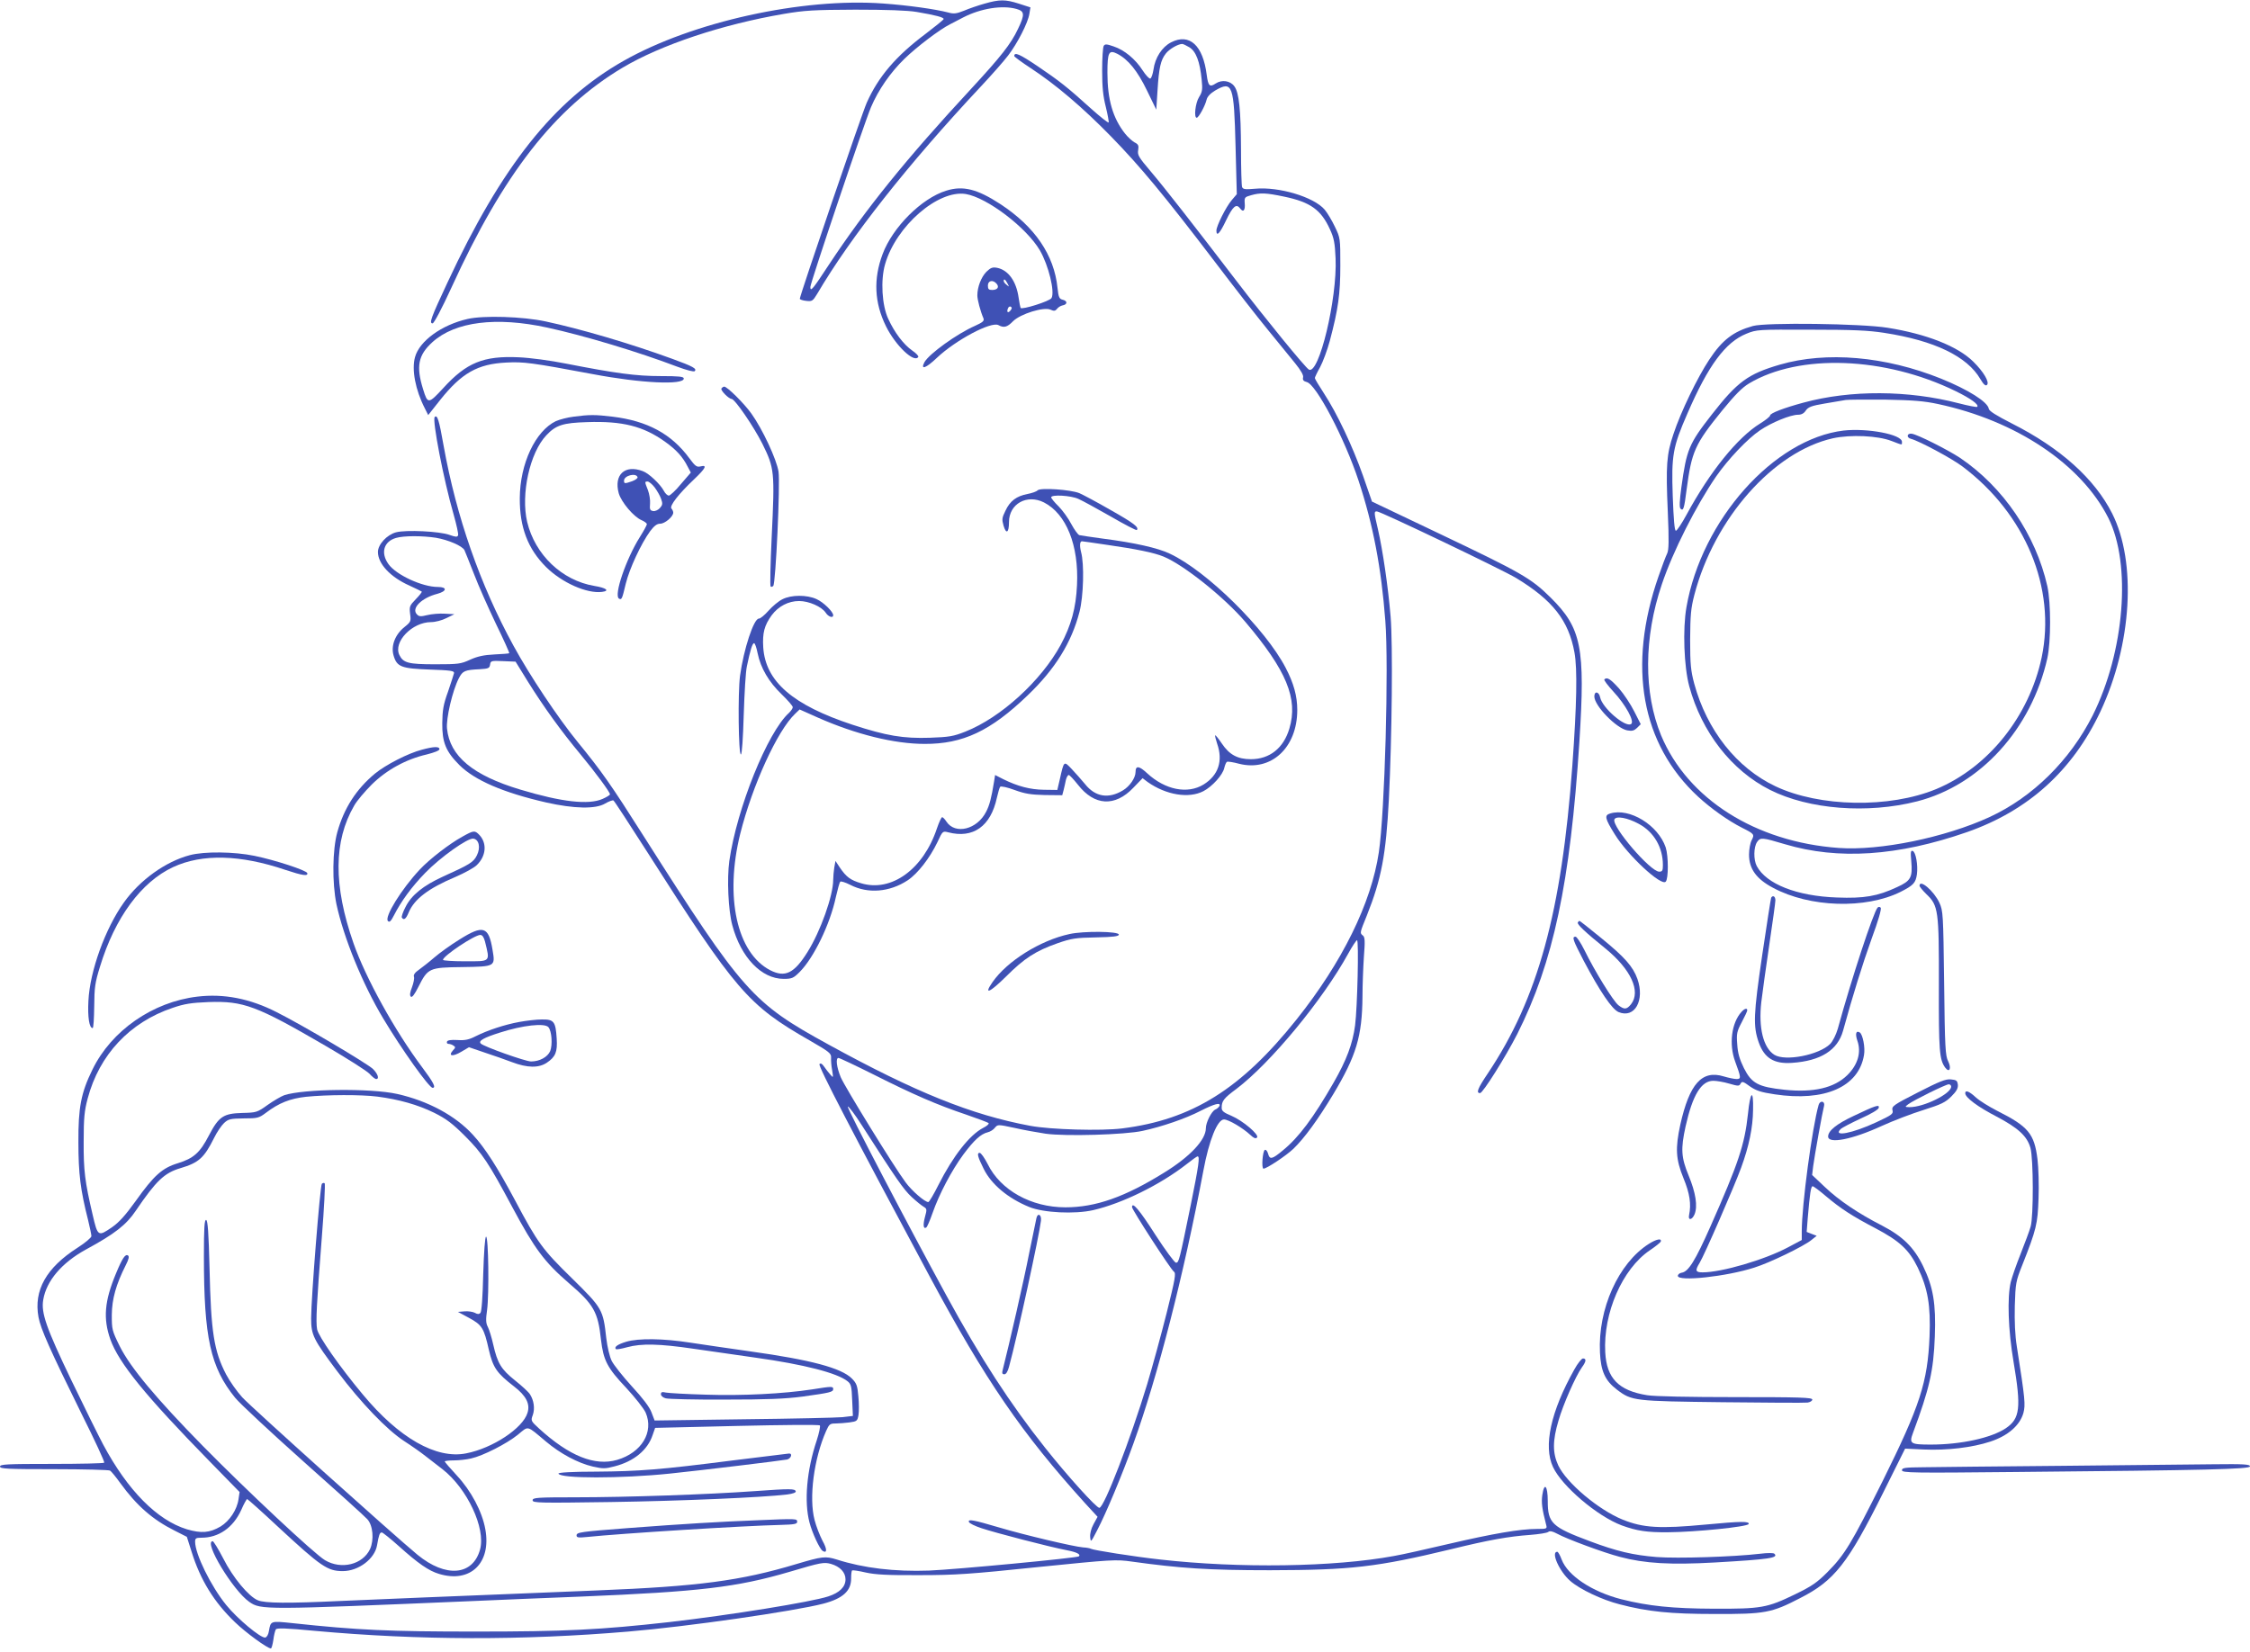 <?xml version="1.0" standalone="no"?>
<!DOCTYPE svg PUBLIC "-//W3C//DTD SVG 20010904//EN"
 "http://www.w3.org/TR/2001/REC-SVG-20010904/DTD/svg10.dtd">
<svg version="1.0" xmlns="http://www.w3.org/2000/svg"
 width="1280pt" height="940pt" viewBox="0 0 1280 940"
 preserveAspectRatio="xMidYMid meet">
<g transform="translate(0,940) scale(0.1,-0.1)"
fill="#3f51b5" stroke="none">
<path d="M5600 9379 c-36 -10 -88 -28 -116 -40 -43 -17 -58 -19 -90 -10 -73
19 -229 41 -369 51 -460 34 -1086 -104 -1477 -326 -396 -224 -694 -599 -1003
-1263 -93 -199 -105 -231 -84 -231 8 0 53 85 107 203 295 647 588 1022 974
1252 219 130 566 246 918 306 117 20 171 23 405 24 179 0 297 -4 350 -13 106
-18 157 -31 153 -41 -2 -5 -48 -42 -103 -84 -168 -126 -268 -243 -334 -391
-26 -57 -381 -1098 -381 -1116 0 -4 16 -10 36 -12 34 -4 38 -1 63 40 189 322
516 737 933 1182 59 63 128 141 153 174 53 69 113 186 121 237 l6 37 -65 21
c-78 25 -110 25 -197 0z m183 -30 c46 -13 48 -31 8 -114 -40 -85 -97 -157
-266 -340 -368 -397 -600 -684 -810 -1002 -91 -139 -105 -156 -105 -126 0 23
307 934 345 1023 42 99 110 197 190 275 70 68 200 167 260 197 17 9 50 26 75
39 99 51 222 71 303 48z"/>
<path d="M6662 9159 c-51 -26 -91 -87 -100 -155 -4 -26 -12 -49 -18 -51 -6 -2
-26 19 -44 47 -41 64 -104 116 -165 136 -40 14 -49 14 -56 3 -5 -8 -9 -71 -9
-140 0 -94 5 -145 21 -208 11 -45 18 -85 16 -88 -3 -3 -48 32 -99 78 -138 125
-182 159 -306 243 -101 68 -132 82 -132 57 0 -4 42 -35 94 -69 142 -93 296
-224 456 -388 165 -169 302 -334 590 -712 110 -145 246 -320 303 -389 56 -69
125 -154 154 -189 34 -42 50 -70 46 -82 -3 -14 2 -21 21 -26 54 -13 216 -322
295 -562 82 -249 129 -493 152 -797 20 -258 -3 -1090 -37 -1317 -43 -289 -208
-625 -468 -951 -316 -396 -594 -570 -992 -620 -120 -15 -407 -7 -524 15 -332
62 -651 190 -1148 463 -432 237 -485 296 -1047 1180 -192 303 -241 372 -378
540 -112 137 -274 380 -366 549 -190 347 -325 735 -397 1136 -26 148 -36 180
-51 165 -15 -16 50 -355 108 -556 16 -57 28 -110 25 -117 -4 -11 -14 -10 -48
2 -56 21 -249 30 -305 15 -52 -14 -103 -69 -103 -112 0 -67 71 -143 179 -191
36 -17 68 -32 70 -34 3 -3 -13 -22 -34 -44 -35 -36 -37 -42 -32 -83 6 -42 4
-46 -32 -75 -54 -43 -78 -108 -62 -162 19 -65 44 -74 206 -80 117 -4 140 -7
138 -20 -2 -8 -17 -55 -34 -105 -27 -74 -32 -106 -33 -180 -1 -109 20 -161 98
-239 87 -86 248 -156 492 -212 159 -36 283 -39 337 -6 21 12 42 20 47 17 5 -3
91 -135 192 -293 504 -791 573 -872 925 -1073 111 -64 122 -73 121 -97 -1 -15
1 -47 6 -72 7 -44 7 -45 -11 -24 -10 11 -25 31 -35 45 -11 16 -19 21 -26 14
-10 -9 191 -395 625 -1205 320 -596 525 -895 887 -1295 l70 -76 -23 -42 c-14
-26 -21 -54 -19 -74 3 -31 4 -30 40 40 50 95 143 318 206 493 139 385 285 954
398 1553 32 173 80 291 117 291 26 0 107 -48 150 -88 19 -18 30 -23 38 -15 15
15 -80 96 -146 124 -43 18 -55 27 -55 45 0 39 11 54 84 108 194 147 491 506
636 770 23 42 46 76 50 76 11 0 2 -382 -11 -484 -14 -106 -49 -199 -122 -326
-114 -199 -199 -313 -289 -386 -61 -51 -75 -54 -84 -19 -4 14 -11 24 -18 22
-13 -4 -21 -107 -8 -107 18 0 129 74 170 113 63 61 139 165 227 311 131 219
164 329 166 555 0 64 4 166 8 226 7 89 6 112 -5 121 -19 15 -19 14 22 115 83
208 109 348 125 659 18 355 23 888 10 1042 -14 168 -45 379 -72 496 -23 98
-23 102 -6 102 21 0 714 -332 792 -379 208 -126 299 -242 332 -424 17 -93 13
-298 -12 -642 -61 -834 -196 -1327 -481 -1753 -58 -86 -68 -112 -44 -112 16 0
145 206 211 335 206 409 302 860 354 1665 34 536 12 646 -164 820 -111 110
-166 141 -634 364 l-382 182 -51 147 c-59 167 -147 354 -223 470 -28 43 -51
81 -51 86 0 4 13 32 30 62 16 30 41 97 55 149 48 181 60 266 60 430 0 153 0
156 -31 220 -17 36 -43 79 -58 97 -61 72 -260 132 -397 119 -56 -5 -68 -3 -73
10 -3 9 -6 104 -6 212 -1 229 -11 325 -38 361 -23 32 -71 39 -106 16 -34 -23
-43 -14 -51 48 -21 169 -98 240 -203 186z m104 -28 c38 -23 60 -82 70 -183 6
-57 4 -71 -15 -101 -21 -34 -30 -117 -13 -117 11 0 48 68 56 102 4 18 21 36
49 53 99 57 107 34 116 -320 l7 -270 -29 -34 c-33 -39 -87 -147 -87 -173 0
-37 20 -16 55 58 39 81 58 97 80 68 18 -25 30 -11 26 31 -2 31 0 34 36 44 53
15 84 14 189 -8 148 -31 209 -74 260 -186 23 -50 28 -77 32 -165 10 -230 -95
-666 -152 -633 -21 12 -251 294 -413 506 -254 332 -408 529 -487 622 -68 80
-76 93 -71 121 4 26 1 33 -21 44 -14 8 -38 30 -54 50 -69 88 -100 193 -100
346 0 117 8 132 56 108 62 -32 115 -97 169 -209 l53 -109 7 109 c8 130 18 173
47 210 19 25 68 54 93 55 6 0 24 -9 41 -19z m-4286 -2791 c70 -12 149 -46 162
-70 4 -8 28 -69 54 -135 25 -66 82 -194 125 -284 44 -90 78 -166 76 -168 -2
-2 -40 -5 -85 -7 -60 -3 -96 -11 -138 -30 -52 -24 -67 -26 -198 -26 -154 0
-182 8 -204 53 -36 74 73 187 180 187 24 0 63 10 88 23 l45 22 -55 3 c-30 2
-75 -2 -99 -8 -37 -9 -47 -9 -59 4 -34 34 26 94 116 117 55 15 57 39 3 39 -89
0 -238 69 -281 130 -46 64 -27 129 43 149 44 13 149 13 227 1z m524 -820 c92
-147 189 -281 298 -412 86 -104 168 -215 168 -228 0 -4 -19 -16 -42 -26 -79
-35 -232 -18 -468 53 -270 81 -401 190 -417 347 -6 57 31 216 67 286 22 43 34
48 120 52 49 3 55 6 58 26 3 22 7 23 74 20 l71 -3 71 -115z m1965 -2234 c226
-114 365 -174 526 -228 66 -23 124 -44 129 -49 4 -4 -9 -16 -31 -27 -77 -40
-171 -160 -254 -324 -27 -54 -53 -98 -58 -98 -20 0 -93 63 -129 112 -67 90
-344 540 -369 598 -24 58 -30 110 -13 110 6 0 95 -42 199 -94z m1969 -178 c-3
-7 -13 -17 -25 -22 -21 -10 -53 -73 -53 -106 0 -66 -90 -162 -238 -253 -224
-139 -390 -197 -561 -197 -194 0 -369 97 -442 246 -18 35 -38 64 -46 64 -17 0
-11 -23 23 -91 44 -89 139 -168 259 -217 81 -33 258 -42 364 -18 165 38 381
144 532 262 30 24 58 44 62 44 14 0 6 -53 -38 -272 -66 -322 -68 -333 -85
-333 -8 0 -61 72 -118 160 -90 141 -132 190 -132 156 0 -15 219 -353 238 -367
13 -9 8 -39 -41 -235 -31 -123 -81 -306 -111 -406 -95 -313 -245 -703 -272
-703 -17 0 -180 180 -307 340 -199 250 -369 512 -564 870 -222 407 -564 1061
-560 1073 2 6 40 -43 83 -111 193 -301 234 -360 280 -403 27 -25 58 -50 69
-56 18 -11 19 -15 7 -58 -12 -45 -9 -70 7 -60 5 2 21 39 36 82 38 109 109 243
175 333 62 83 99 117 139 127 14 3 33 15 41 26 16 19 17 19 111 -1 52 -12 131
-26 177 -33 113 -16 453 -6 552 16 111 24 245 70 330 114 79 40 114 49 108 29z"/>
<path d="M5896 2468 c-3 -13 -22 -104 -42 -203 -28 -145 -114 -520 -149 -657
-6 -22 -4 -28 9 -28 9 0 19 15 26 42 48 175 173 752 182 832 4 35 -19 47 -26
14z"/>
<path d="M5383 8315 c-140 -43 -305 -208 -362 -361 -53 -141 -47 -276 19 -410
54 -110 161 -212 184 -175 3 5 -12 21 -34 36 -49 34 -101 102 -137 181 -36 77
-44 220 -18 310 62 217 301 425 459 400 121 -20 345 -190 422 -321 49 -85 86
-235 66 -271 -10 -18 -169 -68 -176 -56 -2 4 -7 30 -11 57 -13 95 -59 158
-122 171 -27 5 -37 1 -62 -23 -29 -30 -51 -86 -51 -134 0 -24 17 -89 35 -131
5 -14 -4 -22 -48 -42 -103 -45 -262 -160 -288 -207 -24 -46 8 -35 71 25 107
101 308 208 350 186 31 -17 50 -12 83 22 42 42 175 83 213 66 20 -9 27 -8 37
4 6 9 21 18 31 20 29 5 30 25 3 32 -21 5 -25 13 -31 68 -19 187 -129 348 -324
476 -133 87 -214 107 -309 77z m348 -527 c11 -21 11 -22 -4 -9 -10 7 -17 17
-17 22 0 15 9 10 21 -13z m-61 -3 c16 -19 4 -35 -26 -35 -19 0 -24 5 -24 25 0
29 29 35 50 10z m79 -151 c-14 -18 -24 -11 -15 11 3 9 11 13 16 10 8 -5 7 -11
-1 -21z"/>
<path d="M2660 7585 c-146 -33 -274 -125 -299 -217 -20 -71 2 -187 56 -292
l19 -38 68 86 c122 153 213 205 376 213 99 5 141 0 493 -66 274 -52 517 -63
517 -25 0 11 -26 14 -132 14 -140 0 -257 16 -538 71 -91 18 -202 33 -270 36
-199 9 -296 -30 -428 -175 -85 -92 -89 -92 -115 -7 -41 131 -28 195 54 269
129 116 362 145 652 82 212 -46 520 -139 741 -223 51 -19 93 -30 98 -25 14 14
-9 27 -127 70 -244 89 -521 170 -721 213 -131 28 -353 35 -444 14z"/>
<path d="M9972 7545 c-111 -31 -174 -79 -248 -191 -67 -101 -163 -299 -204
-424 -39 -116 -44 -176 -32 -445 7 -161 6 -216 -4 -235 -7 -14 -29 -72 -49
-130 -178 -511 -98 -954 225 -1253 74 -68 171 -137 250 -177 70 -35 72 -38 55
-71 -8 -15 -15 -52 -15 -82 0 -81 42 -139 137 -189 208 -112 526 -122 725 -23
73 37 86 51 93 99 7 53 -6 128 -24 134 -11 4 -13 -7 -8 -58 8 -93 -2 -112 -81
-148 -111 -52 -188 -65 -342 -59 -229 8 -402 77 -456 179 -19 36 -18 108 2
137 19 27 28 26 159 -13 302 -90 641 -68 1035 69 348 122 600 349 759 686 179
381 207 849 67 1127 -100 198 -295 373 -570 512 -90 46 -130 71 -132 84 -6 39
-117 109 -273 172 -316 127 -651 156 -916 79 -181 -53 -241 -97 -387 -284
-131 -168 -143 -198 -173 -415 -10 -74 -12 -113 -5 -120 16 -16 21 -3 35 109
29 217 46 256 203 450 72 88 112 129 152 153 286 171 773 153 1176 -44 86 -42
134 -77 122 -89 -3 -3 -50 6 -104 20 -288 75 -615 77 -884 4 -111 -30 -190
-60 -190 -73 0 -6 -26 -27 -57 -46 -128 -79 -285 -273 -418 -518 -27 -50 -55
-92 -61 -92 -8 0 -13 64 -18 198 -8 231 0 278 84 470 118 273 216 405 335 453
59 24 65 24 365 23 241 0 329 -4 419 -18 286 -44 472 -134 547 -263 19 -32 30
-41 38 -33 15 15 -19 74 -78 132 -89 88 -267 158 -488 193 -148 24 -691 31
-766 10z m1053 -444 c445 -95 814 -342 969 -648 132 -263 93 -760 -89 -1124
-129 -255 -340 -464 -586 -578 -254 -117 -625 -193 -859 -176 -473 34 -859
279 -1010 640 -100 243 -99 556 4 860 63 188 194 446 309 614 69 99 178 214
249 262 66 45 174 89 217 89 19 0 34 8 44 24 14 20 32 27 109 40 51 9 104 18
118 20 14 2 115 3 225 2 159 -3 221 -8 300 -25z"/>
<path d="M10488 6950 c-396 -47 -808 -509 -894 -1005 -22 -125 -14 -340 16
-450 71 -262 241 -480 460 -590 221 -111 554 -137 836 -65 360 92 650 411 741
814 21 95 21 316 0 411 -66 292 -251 564 -497 730 -70 46 -240 132 -274 137
-28 4 -32 -22 -5 -29 47 -12 235 -113 294 -158 358 -270 532 -691 450 -1085
-71 -336 -303 -626 -600 -750 -266 -110 -664 -103 -915 16 -220 104 -390 319
-462 585 -19 72 -23 108 -23 249 1 140 4 178 24 255 114 436 450 815 788 891
101 22 255 15 333 -15 66 -25 60 -25 60 -5 0 42 -196 79 -332 64z"/>
<path d="M4104 7189 c-6 -10 41 -58 58 -59 19 -1 125 -156 175 -255 69 -140
71 -157 53 -532 -7 -150 -10 -277 -6 -280 3 -4 10 -2 15 3 14 14 40 581 30
650 -11 70 -90 240 -154 330 -42 59 -138 154 -155 154 -5 0 -12 -5 -16 -11z"/>
<path d="M3263 7029 c-34 -4 -79 -16 -100 -25 -117 -56 -205 -242 -206 -439
-1 -165 46 -289 150 -392 90 -89 232 -152 318 -141 46 6 24 23 -44 34 -184 31
-337 177 -382 364 -37 158 15 394 109 493 54 58 95 71 232 75 201 7 320 -23
444 -112 63 -45 100 -85 129 -143 l17 -32 -56 -65 c-30 -37 -62 -66 -69 -66
-8 0 -21 12 -29 28 -20 37 -85 99 -119 111 -102 39 -166 -20 -137 -126 15 -51
85 -134 130 -153 16 -7 30 -17 30 -23 0 -5 -18 -38 -40 -73 -78 -124 -149
-331 -119 -350 16 -9 18 -3 39 85 21 85 86 226 139 299 23 30 38 42 57 42 26
0 74 40 74 63 0 7 -5 18 -10 23 -14 14 42 85 129 167 66 63 76 83 36 73 -21
-5 -30 1 -63 46 -102 139 -239 213 -437 237 -100 12 -131 12 -222 0z m364
-344 c2 -6 -12 -16 -30 -23 -43 -15 -47 -15 -47 3 0 29 68 46 77 20z m97 -58
c14 -19 31 -48 37 -66 10 -27 8 -35 -7 -52 -10 -11 -27 -19 -38 -17 -18 3 -21
9 -18 42 2 21 -4 56 -12 77 -19 48 -19 49 -2 49 8 0 26 -15 40 -33z"/>
<path d="M5903 6610 c-6 -7 -32 -16 -58 -21 -62 -12 -99 -39 -125 -95 -20 -40
-21 -50 -11 -85 15 -51 31 -41 31 20 0 104 102 161 199 112 127 -65 199 -244
188 -470 -6 -131 -33 -229 -93 -341 -112 -205 -340 -413 -542 -493 -68 -27
-92 -31 -202 -35 -152 -5 -247 11 -440 74 -340 112 -495 246 -508 440 -5 82 6
125 48 183 38 51 95 81 156 81 56 0 128 -32 151 -66 15 -24 43 -33 43 -15 0
20 -56 75 -95 92 -54 25 -144 25 -194 -1 -21 -10 -57 -40 -79 -65 -22 -25 -46
-45 -55 -45 -29 0 -86 -173 -107 -325 -13 -98 -9 -451 5 -448 6 2 12 91 16
225 4 123 11 247 18 277 19 91 31 131 41 131 5 0 14 -26 20 -57 17 -84 64
-164 136 -233 35 -34 64 -67 64 -74 0 -7 -10 -21 -21 -32 -122 -109 -297 -543
-340 -843 -14 -102 -6 -281 17 -366 49 -183 166 -305 292 -305 47 0 56 4 91
39 80 80 173 271 206 426 10 44 21 84 25 88 4 4 29 -4 57 -18 100 -52 224 -42
327 26 57 38 126 127 169 217 29 63 30 64 61 56 142 -37 242 34 277 196 7 30
15 59 19 63 4 5 41 -3 81 -18 60 -22 93 -27 173 -29 l99 -1 8 30 c4 17 10 42
13 58 4 15 11 27 16 27 5 0 28 -25 52 -55 94 -121 211 -127 315 -18 l53 55 29
-22 c105 -74 234 -95 317 -52 50 26 111 93 119 133 4 16 10 31 15 34 4 3 36
-2 69 -11 182 -46 331 91 331 306 0 79 -20 152 -66 240 -116 223 -448 550
-658 649 -68 33 -202 63 -381 86 -66 9 -127 18 -135 20 -8 3 -28 31 -45 62
-16 32 -49 77 -72 101 -24 23 -43 47 -43 52 0 17 112 11 155 -9 23 -10 105
-55 184 -100 79 -46 145 -80 148 -77 15 15 -18 40 -149 114 -78 45 -159 88
-178 96 -49 20 -221 32 -237 16z m399 -311 c161 -23 264 -44 317 -66 115 -47
346 -232 465 -371 235 -277 302 -438 251 -608 -33 -111 -112 -174 -219 -174
-75 0 -122 25 -165 89 -19 28 -36 49 -38 47 -2 -2 3 -23 11 -47 35 -99 7 -181
-77 -233 -91 -56 -218 -31 -321 64 -46 43 -66 45 -66 7 0 -33 -33 -81 -71
-104 -82 -50 -158 -38 -216 35 -21 25 -56 65 -77 87 -44 46 -43 47 -67 -60
l-14 -60 -76 1 c-79 1 -150 20 -231 60 l-47 24 -6 -38 c-15 -93 -26 -135 -45
-171 -51 -101 -176 -132 -226 -56 -9 14 -20 25 -24 25 -5 0 -18 -29 -30 -64
-77 -232 -259 -364 -431 -312 -61 18 -84 35 -121 89 l-25 38 -7 -38 c-3 -21
-6 -52 -6 -69 0 -90 -72 -293 -146 -411 -76 -122 -128 -147 -212 -104 -190 98
-260 417 -171 776 69 276 212 589 313 684 l25 24 103 -46 c217 -96 436 -150
608 -150 218 -1 376 74 586 276 157 150 250 301 295 475 23 88 28 273 9 341
-9 36 -7 61 5 61 2 0 68 -9 147 -21z"/>
<path d="M9127 5534 c-4 -4 20 -35 52 -70 69 -74 122 -171 100 -184 -33 -21
-164 92 -176 152 -7 34 -33 37 -33 5 0 -53 125 -181 187 -193 28 -5 39 -2 56
14 l21 21 -37 73 c-20 40 -59 99 -87 131 -49 54 -68 66 -83 51z"/>
<path d="M2400 5134 c-78 -20 -206 -86 -267 -136 -107 -89 -176 -197 -214
-333 -28 -101 -30 -288 -5 -410 41 -190 148 -454 267 -652 104 -174 260 -393
280 -393 21 0 5 31 -58 115 -156 208 -323 510 -392 708 -115 329 -113 581 4
783 15 27 61 81 100 120 84 83 195 144 313 171 43 11 72 22 72 30 0 16 -30 16
-100 -3z"/>
<path d="M9160 4771 c-34 -10 -30 -28 26 -118 74 -120 264 -297 290 -270 16
16 16 145 0 195 -43 127 -206 227 -316 193z m163 -59 c86 -46 137 -134 137
-234 0 -32 -3 -38 -21 -38 -50 0 -270 256 -255 297 9 22 75 10 139 -25z"/>
<path d="M2630 4639 c-73 -40 -187 -128 -242 -187 -104 -111 -203 -271 -181
-293 9 -9 17 -1 34 32 40 79 101 163 178 242 85 88 242 200 274 195 32 -5 42
-51 20 -95 -19 -39 -40 -52 -193 -121 -112 -51 -180 -106 -213 -173 -15 -28
-24 -56 -21 -60 11 -18 24 -8 39 29 32 76 112 137 266 202 51 22 106 52 121
67 53 51 60 123 16 171 -27 28 -32 28 -98 -9z"/>
<path d="M1080 4534 c-137 -36 -284 -141 -375 -269 -106 -148 -194 -391 -202
-560 -5 -94 5 -155 24 -155 5 0 8 55 9 123 1 108 4 134 33 227 85 279 235 482
416 566 166 77 382 71 639 -16 96 -32 130 -37 124 -18 -6 16 -183 74 -300 98
-115 24 -286 26 -368 4z"/>
<path d="M10920 4360 c0 -6 18 -27 39 -48 68 -65 72 -91 71 -519 -1 -374 3
-422 36 -468 24 -32 37 -5 17 36 -16 30 -19 78 -23 444 -5 396 -6 412 -27 458
-31 67 -113 137 -113 97z"/>
<path d="M10076 4292 c-2 -4 -25 -151 -51 -327 -50 -339 -52 -404 -20 -496 32
-90 87 -124 189 -117 164 11 260 72 291 183 54 197 111 380 163 525 37 100 57
169 51 175 -6 6 -12 6 -18 0 -23 -26 -145 -394 -226 -689 -10 -34 -28 -70 -43
-86 -63 -63 -256 -101 -318 -62 -63 40 -91 154 -74 301 6 50 26 195 45 323 19
128 35 243 35 255 0 22 -14 31 -24 15z"/>
<path d="M8976 4151 c-6 -10 42 -55 158 -149 144 -118 202 -243 145 -316 -25
-31 -38 -32 -72 -6 -29 23 -135 194 -193 313 -21 42 -44 77 -51 77 -22 0 -15
-19 47 -138 91 -172 161 -276 198 -291 92 -38 150 67 107 189 -25 70 -73 124
-203 230 -67 55 -124 100 -127 100 -2 0 -6 -4 -9 -9z"/>
<path d="M2614 4054 c-49 -30 -114 -77 -144 -103 -30 -26 -70 -57 -88 -70 -22
-15 -31 -29 -27 -39 3 -8 -2 -35 -11 -59 -12 -30 -14 -47 -7 -54 7 -7 21 11
44 57 53 105 61 109 247 111 191 3 190 3 174 98 -22 134 -53 144 -188 59z
m145 -11 c29 -119 35 -113 -115 -113 -68 0 -124 4 -124 8 0 22 178 141 212
142 12 0 20 -12 27 -37z"/>
<path d="M6084 4085 c-167 -36 -356 -155 -438 -274 -52 -75 -16 -60 77 32 105
105 169 146 294 190 78 27 102 31 218 33 98 2 130 6 130 16 0 19 -201 21 -281
3z"/>
<path d="M1123 3729 c-254 -30 -489 -193 -597 -415 -65 -132 -81 -216 -80
-414 0 -179 12 -273 55 -442 10 -42 19 -83 19 -92 0 -8 -35 -38 -79 -66 -178
-114 -250 -242 -222 -395 13 -68 63 -181 245 -550 74 -148 132 -273 129 -278
-2 -4 -137 -7 -299 -7 -255 0 -294 -2 -294 -15 0 -13 41 -15 308 -15 169 0
312 -4 318 -8 7 -4 33 -36 59 -72 93 -128 183 -207 309 -270 l69 -35 27 -85
c50 -161 128 -287 247 -401 61 -59 184 -149 204 -149 4 0 10 22 14 48 3 26 10
53 14 60 5 9 56 8 222 -8 594 -54 1183 -55 1784 -4 335 28 940 115 1110 159
110 29 158 73 157 144 0 22 2 43 6 45 4 2 39 -3 77 -12 55 -12 122 -16 305
-15 205 0 292 6 675 46 425 43 443 44 535 31 273 -38 435 -49 785 -49 459 1
605 17 1032 120 212 52 324 72 448 81 50 4 96 11 103 17 9 7 24 4 50 -10 54
-30 265 -108 357 -132 142 -38 291 -46 539 -32 313 18 366 26 340 50 -5 5 -40
5 -79 0 -153 -18 -472 -28 -590 -19 -135 11 -228 33 -380 90 -217 81 -240 103
-240 229 0 88 -20 109 -31 34 -6 -43 -2 -77 22 -170 6 -22 4 -23 -52 -23 -97
0 -252 -27 -497 -84 -128 -30 -270 -62 -317 -70 -341 -63 -879 -71 -1330 -20
-146 16 -380 53 -394 61 -4 3 -25 7 -45 8 -52 4 -335 71 -476 113 -149 44
-179 49 -173 32 2 -8 35 -24 72 -36 77 -26 389 -107 484 -125 57 -11 81 -23
70 -35 -10 -9 -702 -75 -853 -81 -195 -7 -372 14 -525 63 -65 20 -82 18 -230
-26 -316 -95 -557 -127 -1135 -150 -143 -6 -363 -15 -490 -20 -126 -5 -349
-14 -495 -20 -146 -6 -359 -15 -475 -20 -296 -14 -429 -13 -468 4 -52 21 -142
129 -197 238 -28 54 -55 98 -60 98 -54 0 115 -280 208 -345 66 -46 78 -46
1282 5 129 6 402 17 605 25 676 28 887 53 1187 141 178 53 195 56 235 45 52
-15 83 -48 83 -88 0 -43 -34 -76 -98 -97 -98 -32 -557 -106 -904 -146 -394
-44 -592 -54 -1103 -54 -490 0 -669 8 -1042 48 -124 13 -123 13 -133 -44 -3
-21 -12 -36 -21 -38 -25 -5 -160 108 -222 185 -87 107 -177 290 -177 360 0 20
5 23 36 23 98 0 180 57 226 157 15 35 31 63 34 63 3 0 84 -72 179 -161 241
-223 278 -249 365 -249 90 0 182 70 195 147 10 58 15 73 27 73 5 0 49 -35 97
-78 110 -99 171 -141 229 -158 178 -54 298 62 263 254 -18 101 -81 219 -162
306 -38 41 -69 77 -69 80 0 3 24 6 53 6 28 0 72 5 97 11 68 15 203 84 266 135
63 52 48 55 159 -38 83 -70 182 -123 267 -143 58 -13 71 -13 124 1 110 28 189
93 217 179 l14 40 464 11 c255 6 468 8 473 3 4 -4 -4 -43 -18 -86 -57 -170
-72 -347 -41 -466 16 -61 58 -151 75 -162 26 -16 26 10 -1 58 -15 29 -36 82
-45 118 -33 126 -4 349 66 507 17 38 22 42 53 42 19 0 55 3 79 6 43 6 46 8 52
43 3 20 3 68 -1 106 -5 60 -10 74 -37 101 -60 60 -233 106 -576 154 -118 17
-273 39 -343 50 -154 24 -294 26 -365 5 -49 -15 -70 -30 -58 -42 3 -3 32 2 64
11 81 22 182 20 379 -9 92 -13 249 -36 348 -50 280 -39 469 -88 527 -135 20
-16 23 -29 26 -108 l4 -89 -59 -7 c-32 -3 -286 -9 -564 -12 l-505 -7 -18 47
c-11 30 -51 82 -112 148 -52 57 -103 122 -114 144 -12 24 -25 80 -31 130 -18
162 -22 170 -194 339 -169 165 -196 202 -325 445 -101 189 -170 297 -239 372
-100 110 -257 194 -431 233 -152 34 -535 29 -643 -7 -17 -6 -60 -31 -94 -55
-60 -43 -64 -44 -145 -46 -107 -3 -133 -20 -189 -127 -51 -99 -87 -131 -177
-159 -89 -27 -136 -69 -240 -215 -56 -78 -94 -121 -133 -148 -81 -56 -83 -55
-112 70 -44 187 -52 252 -51 417 0 133 4 174 23 245 66 248 239 433 483 515
67 23 106 29 204 33 199 7 274 -21 664 -248 124 -72 237 -144 252 -160 15 -17
32 -30 38 -30 19 0 10 29 -18 57 -32 31 -403 251 -549 324 -151 77 -300 106
-450 88z m1024 -569 c123 -16 229 -46 323 -92 68 -34 103 -60 176 -133 97 -97
134 -152 269 -405 127 -237 182 -311 322 -432 141 -121 165 -163 182 -322 14
-117 35 -159 144 -274 49 -53 99 -116 110 -140 48 -111 -23 -228 -162 -269
-127 -37 -273 22 -444 178 -47 43 -48 45 -36 77 13 37 6 84 -16 118 -8 13 -46
48 -85 79 -79 63 -100 98 -124 204 -9 40 -23 86 -31 101 -11 21 -12 41 -4 96
12 90 8 420 -6 417 -6 -2 -12 -86 -16 -213 -3 -130 -9 -214 -16 -221 -8 -8
-17 -8 -32 1 -12 6 -39 10 -59 8 l-37 -3 63 -34 c74 -40 85 -57 113 -182 24
-102 45 -132 143 -208 69 -53 93 -100 77 -150 -26 -88 -199 -202 -349 -231
-170 -34 -382 87 -588 335 -132 158 -252 330 -260 371 -8 44 -3 143 27 526 13
164 20 301 16 305 -4 3 -11 2 -16 -3 -10 -10 -61 -652 -61 -765 0 -96 12 -120
150 -304 134 -178 281 -331 379 -395 42 -27 96 -65 121 -85 25 -19 68 -53 97
-75 141 -110 247 -336 214 -457 -41 -149 -195 -162 -356 -30 -140 116 -948
842 -997 896 -31 34 -72 93 -91 129 -70 134 -87 242 -95 606 -5 202 -10 270
-19 274 -10 3 -13 -43 -13 -207 0 -463 37 -631 178 -805 26 -32 200 -194 387
-361 187 -166 351 -314 364 -329 33 -35 40 -118 16 -171 -42 -88 -163 -118
-256 -63 -60 35 -446 397 -694 649 -267 272 -412 446 -473 567 -45 91 -46 97
-46 180 1 91 24 173 80 284 17 33 20 49 12 54 -15 10 -32 -15 -68 -102 -66
-158 -74 -257 -32 -376 48 -134 199 -320 566 -695 l169 -173 -6 -40 c-8 -60
-51 -125 -102 -156 -63 -37 -110 -40 -192 -16 -169 52 -336 220 -476 482 -25
47 -107 212 -182 368 -142 296 -172 382 -159 456 18 108 106 211 243 286 164
89 229 140 283 220 116 171 163 216 255 243 104 31 134 58 191 172 16 33 42
71 57 85 24 22 35 25 111 26 79 0 87 2 127 32 74 56 137 81 228 91 120 12 311
13 406 1z"/>
<path d="M9907 3642 c-57 -63 -72 -184 -36 -282 34 -92 35 -100 8 -100 -13 0
-46 7 -73 15 -124 38 -195 -42 -247 -275 -29 -134 -26 -196 18 -304 36 -87 45
-148 32 -210 -7 -32 17 -29 31 4 19 46 7 123 -34 222 -42 102 -45 150 -17 278
40 179 89 260 158 260 19 0 60 -7 90 -16 52 -15 57 -15 65 0 8 14 14 13 52
-15 36 -25 62 -34 142 -46 284 -43 478 42 508 223 8 43 -7 118 -24 129 -21 13
-27 -7 -14 -46 24 -67 3 -138 -57 -197 -75 -73 -192 -100 -357 -83 -150 16
-187 36 -231 123 -25 51 -35 85 -38 135 -5 62 -2 74 26 127 17 32 31 62 31 67
0 15 -16 10 -33 -9z"/>
<path d="M2955 3585 c-83 -15 -180 -47 -248 -81 -39 -20 -61 -25 -105 -22 -37
2 -56 -1 -59 -9 -3 -7 1 -13 9 -13 7 0 20 -4 28 -10 12 -7 12 -12 -4 -28 -28
-32 -1 -36 48 -7 l44 26 88 -30 c49 -16 120 -41 157 -55 87 -33 152 -34 198
-3 49 33 61 61 56 137 -6 98 -16 110 -85 109 -31 0 -88 -7 -127 -14z m165 -30
c19 -23 24 -100 10 -136 -15 -34 -60 -59 -109 -59 -31 0 -268 84 -286 102 -15
15 16 33 108 62 130 42 256 56 277 31z"/>
<path d="M10911 3184 c-139 -71 -150 -79 -145 -101 6 -21 -2 -27 -92 -69 -135
-63 -249 -85 -203 -39 8 8 60 35 114 60 58 26 101 51 103 61 5 21 -15 15 -143
-46 -96 -45 -145 -84 -145 -117 0 -44 138 -17 305 60 66 30 173 71 238 91 101
32 124 43 158 77 30 30 39 47 37 67 -3 23 -8 27 -40 30 -29 3 -66 -12 -187
-74z m189 33 c0 -41 -157 -118 -238 -117 -26 1 -26 1 -7 16 30 23 215 114 231
114 8 0 14 -6 14 -13z"/>
<path d="M11180 3179 c0 -24 72 -78 179 -133 123 -65 173 -111 192 -178 17
-61 18 -390 1 -448 -7 -25 -33 -94 -57 -155 -24 -60 -49 -132 -56 -160 -21
-88 -15 -273 16 -455 44 -261 37 -322 -44 -377 -82 -55 -255 -93 -426 -93
-118 0 -125 5 -102 67 93 250 117 353 124 549 7 185 -9 281 -67 400 -52 107
-116 169 -233 230 -135 69 -245 143 -326 220 l-72 68 6 50 c7 55 52 306 62
344 6 27 -23 32 -31 5 -37 -129 -96 -572 -96 -719 l0 -50 -77 -41 c-135 -72
-379 -143 -487 -143 -41 0 -44 10 -17 54 27 44 197 434 236 541 45 123 67 229
68 330 3 121 -16 107 -29 -23 -19 -176 -54 -281 -214 -642 -85 -192 -125 -257
-163 -262 -12 -2 -22 -10 -22 -18 0 -34 277 -4 435 47 87 27 281 121 325 157
l30 24 -29 11 -28 11 6 78 c12 142 18 182 28 182 5 0 40 -26 76 -57 83 -70
149 -113 281 -182 138 -73 191 -122 241 -224 57 -118 74 -216 67 -391 -11
-262 -54 -394 -267 -824 -179 -358 -215 -418 -314 -518 -60 -60 -89 -80 -186
-127 -157 -76 -191 -82 -460 -81 -235 1 -372 15 -527 54 -167 43 -304 134
-339 226 -9 24 -20 44 -25 44 -38 0 12 -112 74 -166 55 -48 182 -108 281 -133
161 -42 289 -55 541 -55 285 -1 323 6 485 90 195 99 272 196 473 600 l125 251
105 -5 c134 -6 277 11 380 45 100 33 168 92 188 163 12 47 10 75 -37 375 -11
68 -14 144 -12 235 4 128 6 140 42 230 81 205 88 235 93 380 3 74 0 175 -6
224 -18 145 -52 186 -229 275 -45 23 -100 57 -121 76 -39 36 -61 44 -61 24z"/>
<path d="M9380 2322 c-173 -110 -290 -370 -278 -618 5 -106 29 -160 96 -211
85 -65 98 -66 602 -72 250 -3 467 -4 483 -2 15 2 27 10 27 17 0 12 -71 14
-437 14 -259 0 -465 4 -503 11 -162 26 -230 96 -238 244 -12 223 97 474 253
580 33 22 61 45 63 50 6 21 -25 14 -68 -13z"/>
<path d="M8956 1607 c-134 -239 -177 -436 -121 -555 51 -109 252 -280 391
-332 85 -31 143 -40 263 -39 155 1 453 31 459 47 5 16 -42 16 -243 -3 -265
-25 -357 -19 -474 28 -138 56 -319 209 -366 308 -33 71 -33 141 1 255 26 91
97 252 133 303 25 34 27 51 6 51 -7 0 -30 -28 -49 -63z"/>
<path d="M4620 1494 c-163 -25 -399 -37 -605 -30 -110 3 -212 9 -227 12 -22 5
-28 3 -28 -10 0 -9 12 -19 28 -23 15 -4 167 -8 337 -7 236 0 341 4 440 17 159
22 175 26 175 43 0 16 -7 16 -120 -2z"/>
<path d="M4170 1090 c-415 -53 -530 -62 -780 -64 -137 0 -214 -5 -213 -11 7
-29 355 -29 635 0 183 19 636 74 666 80 23 6 32 36 10 34 -7 -1 -150 -18 -318
-39z"/>
<path d="M11725 1059 c-363 -3 -715 -7 -782 -8 -106 -1 -123 -3 -123 -17 0
-15 58 -16 648 -10 1093 10 1332 16 1332 32 0 12 -37 14 -207 12 -115 -1 -505
-5 -868 -9z"/>
<path d="M4292 915 c-264 -19 -731 -35 -1016 -35 -222 0 -246 -2 -246 -17 0
-15 34 -16 443 -10 399 6 865 26 1005 43 32 4 51 11 49 18 -5 15 -27 16 -235
1z"/>
<path d="M4300 749 c-205 -8 -409 -20 -725 -44 -274 -21 -295 -24 -295 -42 0
-12 10 -14 58 -9 191 20 890 64 1107 69 72 2 90 5 90 17 0 19 0 19 -235 9z"/>
</g>
</svg>
